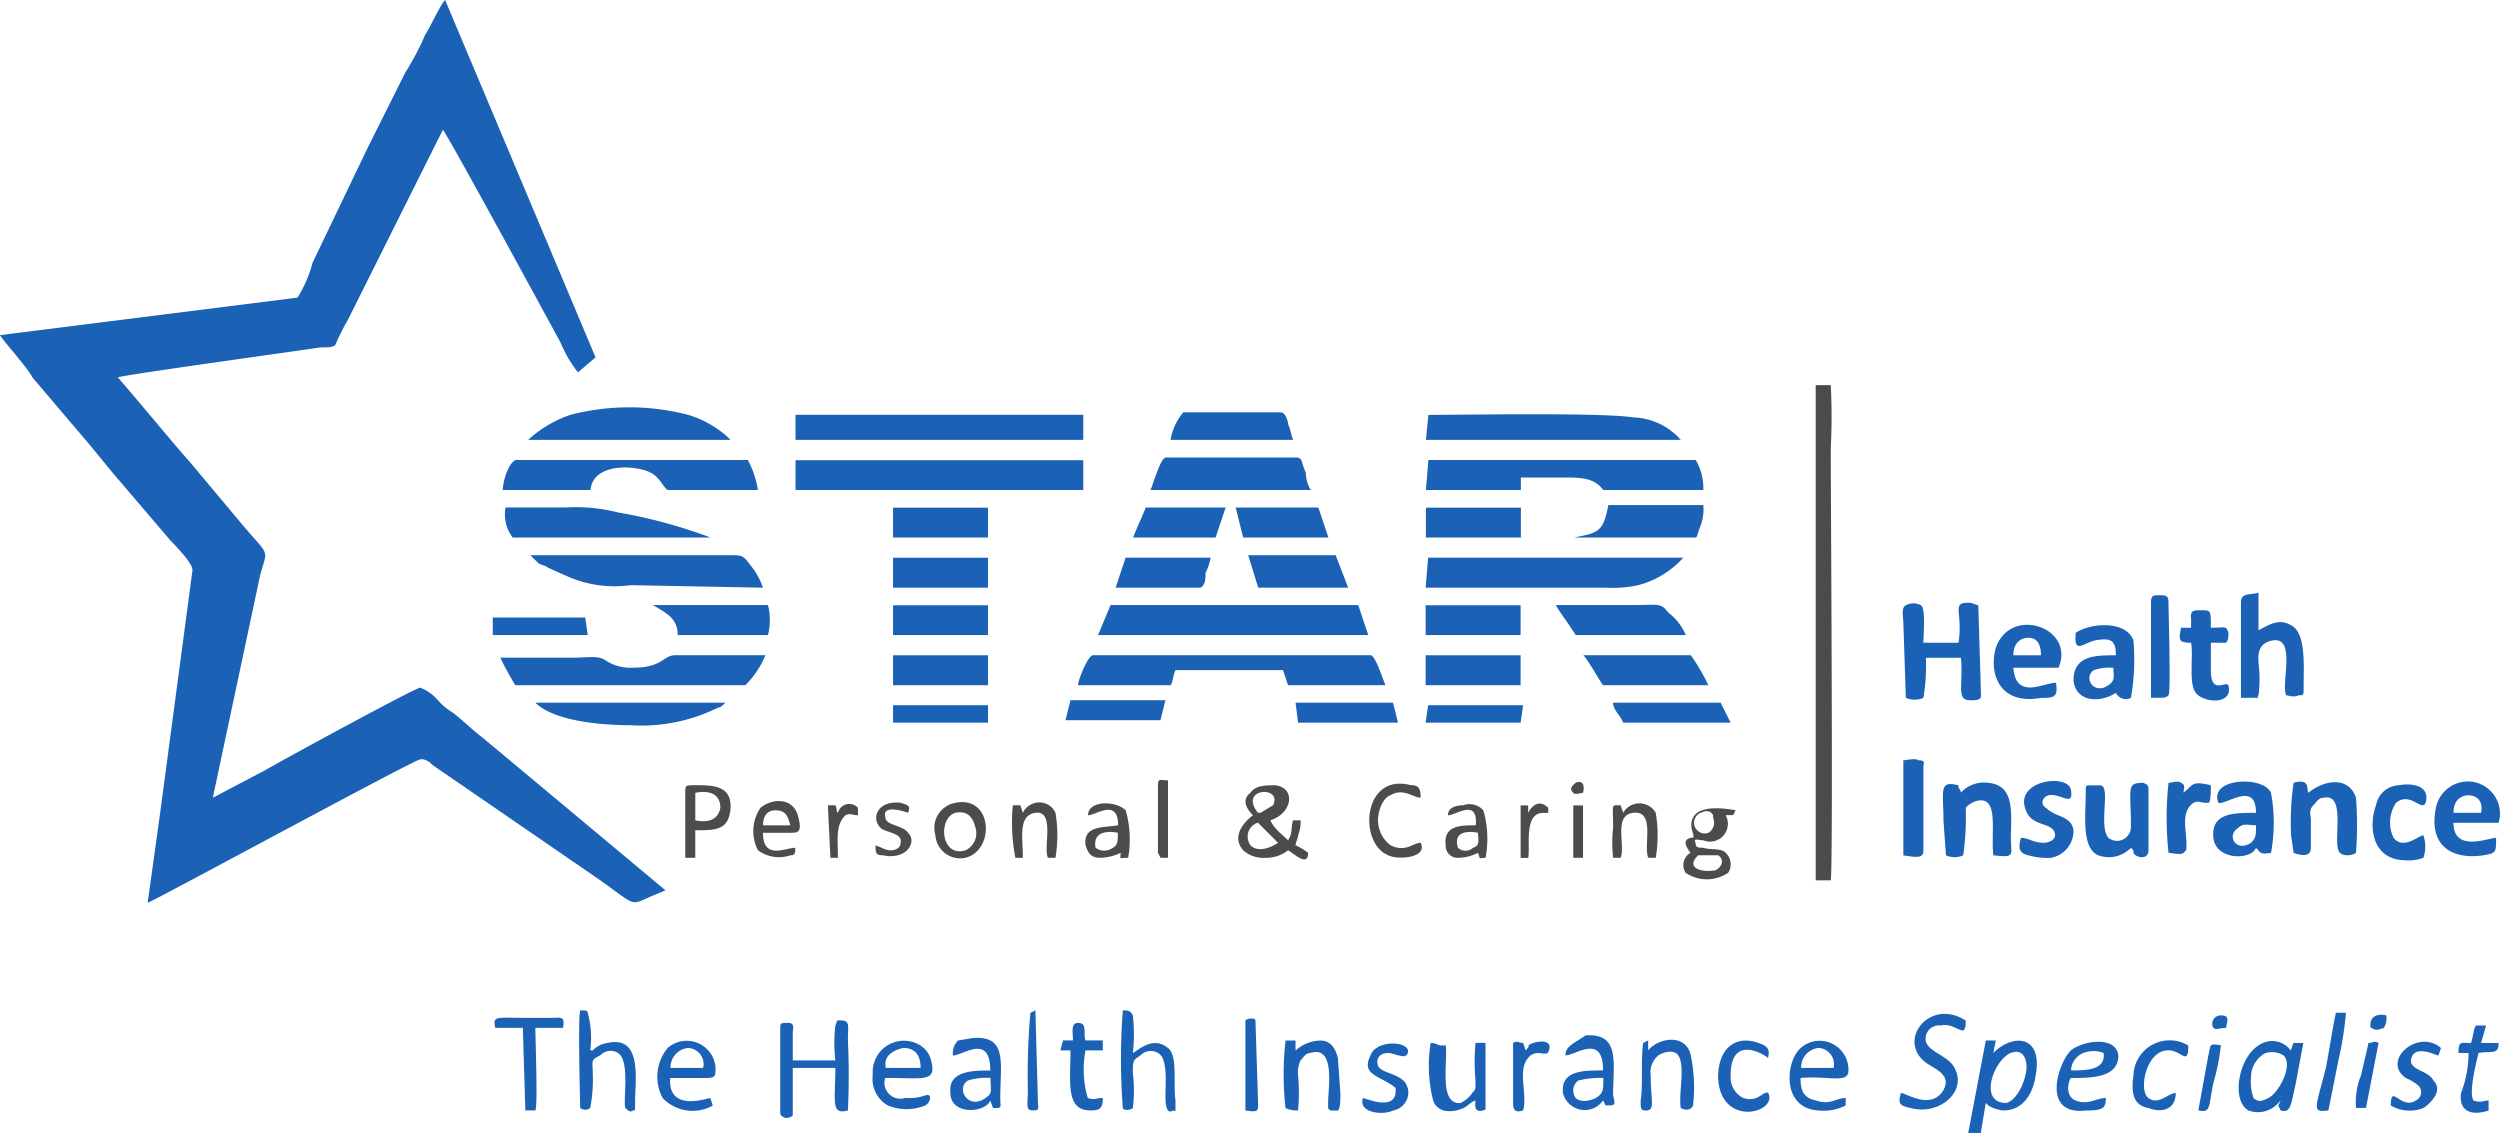 <svg xmlns="http://www.w3.org/2000/svg" width="89.75" height="40.673" viewBox="0 0 89.75 40.673"><g transform="translate(-6 -4.7)"><g transform="translate(-767 -4199)"><g transform="translate(-3027.9 4184.2)"><path d="M3811.58,30.184l-10.68,1.347c.09.18.99,1.167,1.17,1.526l2.06,2.424.81.988,2.07,2.424c.17.18.8.808.8,1.077l-1.16,8.709-.45,3.232c.27-.09,8.53-4.579,9.7-5.118.18-.09.36,0,.54.18l6.01,4.13c1.26.9,1.08.9,1.71.628.18-.09.45-.18.63-.269l-6.56-5.477c-.36-.269-.72-.628-1.07-.9a2.091,2.091,0,0,1-.54-.449,1.648,1.648,0,0,0-.63-.449c-.18,0-5.12,2.694-5.57,2.963l-1.88.988,1.7-7.991c.27-.988.36-.628-.63-1.8l-1.88-2.245c-.72-.808-1.89-2.245-2.6-3.053.18-.09,6.73-.988,7.27-1.077.27,0,.45,0,.54-.09a7.741,7.741,0,0,1,.45-.9l3.41-6.824c.27.359,3.68,6.644,4.22,7.632a4.43,4.43,0,0,0,.63,1.077l.63-.539-5.4-12.828c-.18.18-.54.988-.72,1.257a9.768,9.768,0,0,1-.71,1.347l-1.35,2.7-1.98,4.13A4.469,4.469,0,0,1,3811.58,30.184Z" fill="#1b62b6" fill-rule="evenodd"/><g transform="translate(-7.416 -1.573)"><path d="M3873.5,52.677h.54c.09-.539,0-13.917,0-15.533a21,21,0,0,0,0-2.245h-.54Z" fill="#4d4a4b" fill-rule="evenodd"/></g><g transform="translate(3818.59 34.135)"><g transform="translate(-3820.6 -35.8)"><path d="M3882.55,49.986c.27.09,1.35-.808,1.35.359-.81,0-1.62,0-1.53.9.09.808,1.35.808,1.53.359l.09.09c.09.18.36.09.45.09a6,6,0,0,0,0-2.155C3884.17,49,3882.19,49.088,3882.55,49.986Zm-7.09,1.257c-.09.359-.09.539.27.628a2.459,2.459,0,0,0,.81.09.989.989,0,0,0,.81-.988c-.09-.539-.63-.449-.99-.808-.18-.09-.18-.359.09-.449.45-.09.9.449.81-.18s-2.07-.359-1.62.718c.18.539.81.449.99.718s-.09.449-.36.449c-.36,0-.54-.178-.81-.178Zm14.45-.09c-.17,0-.71.539-1.07.09a1.258,1.258,0,0,1,.09-1.257c.54-.449.99.449,1.08-.09s-.54-.628-.99-.539a.864.864,0,0,0-.81.718c-.27.718-.18,1.975,1.08,1.975a1.494,1.494,0,0,0,.62-.09,1.239,1.239,0,0,0,0-.807Zm-12.12-1.616c0,.9-.17,2.065.45,2.334a1.1,1.1,0,0,0,1.17-.269l.09.09v.09c.09.18.54.269.54-.09V49.537c0-.18,0-.18-.18-.269-.63,0-.45.18-.45,1.526v.058a.5.5,0,0,1-.5.5.508.508,0,0,1-.31-.109c-.36-.449.09-1.8-.27-1.885h-.36c-.18,0-.18,0-.18.179Zm14.73,1.706c-.27,0-1.53.539-1.53-.539h1.62a1.228,1.228,0,0,0,.05-.329,1.161,1.161,0,0,0-1.16-1.156,1.174,1.174,0,0,0-1.14.946c-.26,1.257.45,1.885,1.71,1.706.45-.089.45-.089.45-.628Zm-6.74-1.616c-.08-.09.1-.539-.53-.359a9.9,9.9,0,0,0-.09,1.885l.09.628s.62.269.62-.18v-.988c0-.18-.09-.359.09-.539.09-.09.18-.269.36-.269.81-.18.36,1.437.54,1.885.09.269.54.18.63.09a13.008,13.008,0,0,0,0-1.975c-.27-.805-1.17-.627-1.71-.178Zm-12.47,0a.3.3,0,0,0-.09-.18v-.09c-.72-.18-.54.18-.54,1.257l.09,1.257a.745.745,0,0,0,.62,0,9.726,9.726,0,0,0,.09-1.706.776.776,0,0,1,.54-.269c.63,0,.36,1.167.45,1.975.81.09.63,0,.63-.628,0-.808.18-1.885-.81-1.975a1.129,1.129,0,0,0-.99.359Zm7.99,0c0-.18.09-.269-.09-.359-.09-.09-.36,0-.45,0a11.726,11.726,0,0,0,0,2.514c.09,0,.45.09.54,0l.09-.09c.09-.539-.27-1.347.27-1.706.17-.09.26,0,.44,0h.09c.09,0,.09-.449.09-.628-.72-.18-.63,0-.99.269Zm-10.06-1.167v3.412c.54.09.72.09.72-.18V48.729c0-.18.09-.269-.18-.269-.09-.09-.45,0-.54,0Zm12.66,2.334c0,.359,0,.449-.18.628-.54.359-.9-.269-.45-.539C3883.45,50.7,3883.63,50.794,3883.9,50.794Zm7.09-.449c0-.449.27-.628.54-.628s.54.18.45.628Zm-14.27-4.669c-.45,0-1.44.628-1.53-.539h1.62c.62-1.437-1.71-2.245-2.25-.718-.27.988.18,2.065,1.62,1.8.44,0,.63,0,.54-.543Zm4.85-2.334V43.7h-.36c-.09.449-.09.539.36.539.09.539-.1,1.437.17,1.8s1.35.449,1.17-.269c-.09-.18-.63.359-.63-.539V44.24h.54c.09-.09.09-.18.09-.359-.09-.269-.09-.18-.63-.18,0-.628,0-.628-.35-.628-.28,0-.37,0-.37.269Zm-4.14.539c-.08.808.27.359.72.269.54-.09.72,0,.72.539-.72,0-1.52,0-1.52.9.08.808.98.808,1.52.449a.408.408,0,0,0,.36.225.4.4,0,0,0,.18-.045,7.93,7.93,0,0,0,.09-2.065c-.27-.721-1.53-.632-2.07-.272Zm5.93-1.077v3.412h.54c.18,0,0,0,.09-.09a4.554,4.554,0,0,0,0-1.167c0-.18-.09-.718.54-.808.81-.09.27,1.526.45,1.975.09,0,.27.09.45,0,.18,0,.18,0,.18-.269,0-.808.09-1.975-.45-2.245-.45-.269-.81,0-1.17.18V42.444c-.36.09-.63,0-.63.356Zm-12.03,3.412a.761.761,0,0,0,.63,0,6.906,6.906,0,0,0,.09-1.437h1.26c.08,1.077-.18,1.526.35,1.526.45,0,.36-.09.36-.449l-.09-2.963c-.09,0-.18-.09-.36-.09-.62,0-.18.359-.35,1.437h-1.26c0-.269.09-1.257-.09-1.347a.574.574,0,0,0-.54,0c-.18.09-.09.449-.09.628Zm8.8-3.412v3.412h.27c.18,0,.27,0,.36-.09s0-2.873,0-3.322c0-.269-.09-.269-.36-.269-.18,0-.27,0-.27.265Zm-1.35,2.334c0,.269.09.449-.18.628-.53.359-.9-.269-.53-.539a1.734,1.734,0,0,1,.71-.089Zm-3.59-.449c0-.449.27-.628.54-.628s.45.18.45.628ZM3825.54,47.2a6.167,6.167,0,0,0,3.14-.628c.09,0,.18-.09.27-.18h-6.82C3822.76,47.023,3824.37,47.2,3825.54,47.2Zm35.64-.09h3.86l-.36-.718h-3.86c0,.272.27.451.36.721Zm-26.21,0h3.41v-.628h-3.41Zm19.12,0h3.41l.09-.628h-3.41Zm-12.93-.09h3.41l.18-.718h-3.41Zm8.35.09h3.59l-.18-.718h-3.5Zm-7.9-1.347h3.32c.09-.09.09-.359.18-.539h3.86l.18.539h3.5c-.09-.18-.36-1.077-.54-1.077h-9.96c-.18,0-.54.9-.54,1.08Zm-6.64,0h3.41V44.689h-3.41Zm19.12,0h3.41V44.689h-3.41Zm6.38,0h3.77a7.267,7.267,0,0,0-.63-1.077h-3.86c.18.182.63.99.71,1.08Zm-39.06,0h8.26a3.315,3.315,0,0,0,.72-1.077h-3.23c-.45,0-.45.449-1.53.449a1.614,1.614,0,0,1-.99-.269c-.27-.18-.63-.09-1.17-.09h-2.6a11.253,11.253,0,0,0,.54.99Zm13.56-1.8h3.41v-1.07h-3.41Zm19.12,0h3.41v-1.07h-3.41Zm-26.85,0h3.24a2.18,2.18,0,0,0,0-1.077h-4.13c.45.276.89.456.89,1.084Zm-6.64,0h3.41l-.09-.628h-3.32Zm38.88,0h3.95a1.991,1.991,0,0,0-.63-.808c-.27-.359-.36-.269-1.17-.269h-2.87a5.612,5.612,0,0,0,.36.539Zm-17.15,0h9.7l-.36-1.077h-8.89Zm-12.03-1.7a2.481,2.481,0,0,0-.45-.808c-.27-.359-.27-.359-.81-.359h-7.09l.27.269c.09.09.27.09.36.18l.81.359a4.2,4.2,0,0,0,2.15.269Zm23.79,0h6.47a4.338,4.338,0,0,0,1.16-.09,3.28,3.28,0,0,0,1.62-.988h-9.16Zm-19.12,0h3.41V41.187h-3.41Zm7.99,0h3.05c.18-.09.18-.359.18-.539a1.721,1.721,0,0,0,.18-.539h-3.05Zm5.12,0h3.23l-.45-1.167h-3.14Zm11.31-1.8h4.31c.18,0,.09,0,.27-.449a1.748,1.748,0,0,0,.09-.718h-3.41c-.19.992-.37.992-1.26,1.172Zm-15.8,0h2.96l.36-1.077h-2.87c-.1.274-.36.813-.45,1.082Zm3.95,0h3.06l-.36-1.077h-2.97Zm-12.57,0h3.41V39.391h-3.41Zm19.13,0h3.41V39.391h-3.41Zm-32.77,0h7.09a18.076,18.076,0,0,0-3.32-.9,6.167,6.167,0,0,0-1.89-.18h-2.15a1.363,1.363,0,0,0,.26,1.085Zm-.36-1.706h3.14c.09-.988,1.61-.9,2.15-.628.36.18.45.539.63.628h3.23a3.46,3.46,0,0,0-.36-1.077h-8.25c-.28-.081-.55.719-.55,1.082Zm23.25,0h5.75a1.172,1.172,0,0,1-.18-.628c-.18-.359-.09-.539-.36-.539h-4.67c-.19.009-.46.992-.55,1.172Zm9.88,0h3.41v-.449h1.7c.63,0,.99.09,1.26.449h3.59a2.039,2.039,0,0,0-.27-1.077h-9.6Zm-22.63,0h10.33V37.685h-10.33Zm0-1.8h10.33v-.9h-10.33Zm22.63,0h9.15a2.369,2.369,0,0,0-1.7-.808c-1.17-.18-6.02-.09-7.36-.09Zm-32.24,0h7.28a3.688,3.688,0,0,0-1.53-.9,8.4,8.4,0,0,0-4.22,0,4.264,4.264,0,0,0-1.53.909Zm23.08,0h4.4c-.09-.18-.09-.359-.18-.539,0-.09-.09-.449-.27-.449h-3.5a2.053,2.053,0,0,0-.46,1Z" fill="#1b62b6" fill-rule="evenodd"/></g><g transform="translate(-3820.61 -38.262)"><path d="M3873.58,64.3h.45l.18-1.077.09.09a1.266,1.266,0,0,0,.54.18c.72,0,1.07-.628,1.16-1.257.27-1.437-.8-1.526-1.52-.808l.09-.449h-.36Zm-7.18-1.437c-.18-.09-.36.359-.9.18a.83.83,0,0,1-.45-.808c0-1.526,1.26-.718,1.34-.628.1-.359-.08-.449-.35-.539-.72-.269-1.44.09-1.44,1.257.09,1.8,2.16,1.256,1.8.538Zm-7.28-1.347c.36,0,1.35-.808,1.35.539-.72,0-1.52,0-1.44.808a.808.808,0,0,0,.78.615.8.8,0,0,0,.66-.346l.09.18c.36,0,.36,0,.27-.359,0-1.167.27-2.245-.99-2.155C3859.48,61.067,3859.12,61.157,3859.12,61.516Zm29.63,1.8a1.351,1.351,0,0,0,1.17.09c.27-.18.72-.628.36-.988-.18-.359-.81-.359-.81-.718.09-.628.9-.18.99-.18l.09-.269c-.81-.718-2.16.449-1.26,1.077a1.851,1.851,0,0,1,.45.269.349.349,0,0,1,.1.237.331.331,0,0,1-.19.3c-.54.355-.9-.636-.9.176Zm-7.72-.449c-.27,0-.62.449-.98.18s-.1-1.616.62-1.706c.54-.09.81.628.81-.18a1.3,1.3,0,0,0-1.97,1.077c-.09.628,0,1.077.54,1.167.44.176.98.086.98-.542Zm-9.87,0c-.09.359-.09.449.36.539.98.269,1.97-.539,1.61-1.347-.18-.539-.99-.628-1.08-1.077v-.068a.476.476,0,0,1,.48-.476.405.405,0,0,1,.06.005c.36-.09.63.18.81.18.09-.09.09-.18.09-.359-1.26-.808-2.42.628-1.52,1.437.27.269,1.07.449.71,1.077-.45.713-1.34.085-1.52.085Zm13.64.628c.36.09.36-.18.54-.988l.27-1.437h-.36l-.09.269a.832.832,0,0,0-1.16-.18c-.72.449-.99,1.975-.36,2.334a.972.972,0,0,0,1.07-.269l.09-.09-.09.18Zm-31.78-.808c.09.9-1.08.359-1.17.359-.18.539.72.628,1.08.449a.666.666,0,0,0,.55-.647.686.686,0,0,0-.1-.341c-.27-.359-.9-.359-.99-.628s.09-.449.36-.449c.18,0,.54.18.63.09,0,0,.09,0,.09-.18-.09-.359-1.17-.359-1.35.18-.36.714.36.714.9,1.163Zm-26.04-.359h1.17c.27,0,.45,0,.45-.18,0-.042.01-.083.01-.125a1.037,1.037,0,0,0-1.72-.775,1.624,1.624,0,0,0-.18,1.8,1.489,1.489,0,0,0,1.8.269l-.09-.269c-.09-.006-1.53.533-1.44-.724Zm27.3-1.257a5.129,5.129,0,0,0,.09,2.065c.09.269.36.449.81.359s.44-.269.71-.359c0,.09-.09.449.27.359.18-.09.09,0,.09-.09V61.067h-.36a7.614,7.614,0,0,0,0,1.347c0,.449,0,.269-.18.539a1.231,1.231,0,0,1-.35.269c-.81.09-.45-1.526-.54-2.065h-.18c-.09,0-.18-.09-.36-.09Zm13.29,1.257c.9-.09,1.61.18,1.7-.18a.527.527,0,0,0,.01-.125,1.039,1.039,0,0,0-1.03-1.032,1.012,1.012,0,0,0-.68.257c-.54.449-.72,2.155.62,2.245a1.775,1.775,0,0,0,.99-.18v-.269c-.36,0-.54.269-1.07.09-.45-.092-.55-.361-.55-.81Zm-5.66-1.257c-.09.628,0,1.437-.09,2.065,0,.269,0,.359.18.359.36,0,.18-.359.18-1.257a.784.784,0,0,1,.27-.718c.27-.18.63-.18.72,0,.26.359,0,1.437.09,1.885.17.09.36.09.44-.09a5.726,5.726,0,0,0-.08-1.8c-.18-.808-1.17-.628-1.53-.18v-.359Zm30.26-.628h-.36c-.09.09-.09.359-.18.628-.36,0-.45-.09-.45.359h.36a3.934,3.934,0,0,1-.27,1.437c-.09.718.45.808.99.628v-.359c-.18,0-.27.09-.54,0-.18-.269.09-1.347.18-1.706.45-.09.72.09.72-.359h-.63Zm-48.94-.539a22.7,22.7,0,0,0,0,3.5c0,.09.27.09.36,0a5.306,5.306,0,0,0,0-1.257c0-.449,0-.449.27-.628a.505.505,0,0,1,.63-.09c.36.18.27,1.077.27,1.526,0,.18,0,.718.27.539.09,0,.09.09.09-.09v-.269c-.09-.628.09-1.616-.27-1.885-.54-.449-1.08.09-1.26.18a6.09,6.09,0,0,0,0-1.347c-.09-.183-.18-.183-.36-.183Zm34.03,2.424c.72,0,1.71,0,1.71-.808-.09-.718-1.26-.539-1.71-.18-.45.449-1.08,2.334.54,2.155.63,0,.72-.09.72-.449-.36,0-.63.269-1.08.09-.27-.094-.36-.453-.18-.812Zm-40.13-.808c.36,0,1.34-.808,1.34.539-.62,0-1.52,0-1.43.808,0,.808,1.26.718,1.43.269l.1.269c.35,0,.26,0,.26-.359,0-1.257.27-2.245-.98-2.155l-.54.09a.661.661,0,0,0-.18.535Zm-13.38-1.62c-.09.269,0,3.412,0,3.5a.276.276,0,0,0,.36,0,5.307,5.307,0,0,0,.09-1.257c0-.449-.09-.449.27-.628a.506.506,0,0,1,.63-.09c.45.269.18,1.706.27,1.975.09.09.18.18.27.09.08,0,.08.09.08-.359,0-.718.27-2.334-.98-2.065a.913.913,0,0,0-.54.269h-.09a3.407,3.407,0,0,0-.09-1.347C3824.02,59.9,3823.93,59.9,3823.75,59.9Zm16.16.09a25.881,25.881,0,0,0-.09,2.783c0,.539-.09.718.18.718s.18-.09.18-.359l-.09-3.232Zm1.08,1.347h.36c0,1.167-.18,2.155.72,2.155.35,0,.44-.09.44-.449-.27,0-.27.09-.54,0a3.65,3.65,0,0,1-.08-1.706h.62v-.359h-.62c-.09-.269.08-.628-.27-.628-.27,0-.18.359-.18.628h-.36Zm-9.61.628h1.53c0,1.167-.18,1.706.45,1.526.04-.837.04-1.677,0-2.514,0-.539.09-.718-.27-.718-.18,0-.09,0-.18.18a5.306,5.306,0,0,0,0,1.257h-1.53v-.988c0-.18.09-.359-.18-.359s-.27,0-.27.269v2.873c0,.18,0,.18.18.269a.328.328,0,0,0,.27-.09Zm3.32.359c1.44,0,1.89.18,1.62-.718a.891.891,0,0,0-.36-.449,1.12,1.12,0,0,0-1.71.954v.123a1.1,1.1,0,0,0,.54,1.077,1.755,1.755,0,0,0,1.35,0c.18-.09.27-.449,0-.359a1.765,1.765,0,0,1-.72.09.592.592,0,0,1-.18.029.575.575,0,0,1-.57-.571.529.529,0,0,1,.03-.176Zm22.99-.988-.09-.269c-.18,0-.18-.09-.36,0v2.155c0,.269.09.359.36.269.18-.628-.27-1.526.27-1.975.27-.18.45,0,.62-.09.27-.539-.44-.449-.71-.269.09,0-.09.18-.09.18Zm-8.17,2.155a6.592,6.592,0,0,0,0-1.257,1,1,0,0,1,.09-.539c.09-.09.18-.269.36-.269.9-.269.63,1.257.63,1.8,0,.269,0,.18.08.269h.27c.09-.09.09-.359.09-.628l-.09-1.257c-.09-.359-.27-.628-.62-.628a1.371,1.371,0,0,0-.9.359v-.359h-.36a10.9,10.9,0,0,0,0,2.424A.952.952,0,0,0,3849.52,63.491Zm-1.89,0c.54.09.45,0,.45-.449l-.09-2.783c0-.09-.27-.09-.36,0Zm34.21,0c.45.09.36-.09.54-.988a7.66,7.66,0,0,0,.27-1.347c-.45-.09-.36,0-.45.359Zm4.67,0,.36-1.8a12.249,12.249,0,0,0,.27-1.706h-.36c-.09.359-.27,1.526-.36,1.975-.36,1.44-.54,1.621.09,1.531Zm1.8-2.424c-.18-.09-.18,0-.36,0l-.27,1.167a2.586,2.586,0,0,0-.18,1.167h.36Zm-66.62-.539.09,2.963h.36c.09-.18,0-2.514,0-2.963h.99c.09-.449-.09-.359-.45-.359h-.81c-1.17,0-1.26-.09-1.17.359Zm16.79,1.8c0,.449.09.539-.18.718-.63.449-1.08-.359-.63-.628a2.214,2.214,0,0,1,.8-.094Zm22,0c0,.449,0,.539-.27.718-.18.09-.54.18-.72,0a.44.44,0,0,1-.09-.272.445.445,0,0,1,.18-.356,3.368,3.368,0,0,1,.89-.094Zm14.64-.9c.44-.18.62.269.53.718s-.35.988-.71,1.077c-1,0-.46-1.523.17-1.8Zm9.15,0a.79.79,0,0,1,.63.09c.36.359-.18,1.347-.54,1.526-.18.09-.36.18-.54,0a1.748,1.748,0,0,1-.09-.718.993.993,0,0,1,.53-.9Zm-7,.628a.7.7,0,0,1,.45-.628.994.994,0,0,1,.72,0c.08.627-.64.627-1.18.627Zm-50.28-.09a.708.708,0,0,1,.63-.718.587.587,0,0,1,.56.581.638.638,0,0,1-.02.137Zm7.73,0c-.09-.449.27-.628.62-.718.36,0,.63.18.63.718Zm32.86,0a.7.7,0,0,1,.63-.718.586.586,0,0,1,.55.581.324.324,0,0,1-.02.137Zm20.47-1.437c.18.09.18.09.45,0a.7.7,0,0,0,.09-.449c-.37-.09-.64.089-.56.448Zm-5.66,0c.09.09.18,0,.45,0,0-.18.18-.449-.18-.449a.077.077,0,0,0-.02,0,.3.3,0,0,0-.3.3.265.265,0,0,0,.04.149Z" fill="#1b62b6" fill-rule="evenodd"/></g></g><g transform="translate(-2.799 -3.186)"><path d="M3864.39,53.3a.511.511,0,0,0-.26.444.53.53,0,0,0,.08.274,1.36,1.36,0,0,0,1.53,0,.561.561,0,0,0-.09-.718c-.18-.18-.54-.09-.81-.18-.18,0-.27,0-.27-.18-.09-.18.09-.09.27-.09a.656.656,0,0,0,.25.051.643.643,0,0,0,.64-.639.675.675,0,0,0-.08-.312h.27l.09-.18c-.09,0-1.26-.269-1.53.269-.18.359.09.628,0,.718C3864.3,52.763,3864.03,52.853,3864.39,53.3Zm.27.09h.72c.27.18.09.449-.09.539-.54.091-1.08-.088-.63-.537ZM3838,51.506a.918.918,0,0,0-.76.9,1.178,1.178,0,0,0,.04.265.891.891,0,0,0,.89.829.88.88,0,0,0,.19-.021C3839.43,53.212,3839.34,51.237,3838,51.506Zm10.68.449s-.9.628-.35,1.257a1.088,1.088,0,0,0,.8.269,1.249,1.249,0,0,0,.81-.269c.18.09.72.628.72.09a2.056,2.056,0,0,0-.45-.269c0-.09.09-.269.09-.359a1.24,1.24,0,0,0,.09-.539h-.27c-.09.269,0,.449-.18.718-.18-.18-.54-.449-.63-.718.81-.269.9-1.167.18-1.257-.36,0-.72,0-.9.269-.36.27-.09.629.09.808Zm-5.92,0c.27,0,1.08-.628,1.08.359-.54.09-1.26,0-1.17.718.09.269.18.449.54.449a1.725,1.725,0,0,0,.72-.18c0,.269-.09.18.27.18a3.785,3.785,0,0,0-.09-1.706c-.37-.358-1.35-.358-1.35.18Zm12.93,0c.27,0,1.07-.628.99.359-.54,0-1.17,0-1.08.718v.026a.425.425,0,0,0,.42.424h.03a1.644,1.644,0,0,0,.71-.18c.1.269,0,.18.27.18a3.647,3.647,0,0,0-.08-1.706.657.657,0,0,0-.72-.18c-.28,0-.55.091-.55.36Zm-23.44,1.167c-.36,0-1.16.449-1.16-.539h.98c.27,0,.45,0,.27-.628s-.9-.628-1.34-.269a1.494,1.494,0,0,0-.09,1.526,1.269,1.269,0,0,0,1.16.18c.18,0,.18-.092.18-.269Zm2.88-.09c0,.269,0,.359.27.359.8.18,1.25-.449.9-.808-.18-.269-.81-.269-.81-.539-.18-.539.81-.18.81-.18.09-.269,0-.269-.27-.359-.81-.09-1.08.539-.72.9.18.18.81.18.72.539,0,.18-.18.269-.36.269s-.28-.09-.55-.18Zm19.57-.09c-.27,0-.54.359-1.08.09a1.13,1.13,0,0,1-.45-.9c0-.359.18-.808.45-.9.45-.269.81.09,1.08.09,0-.359-.09-.449-.36-.449-1.71-.449-1.89,2.065-.81,2.514.36.184,1.44.095,1.17-.444Zm3.86-1.077V51.6h-.27v1.885h.27c.09-.359-.18-1.616.54-1.616h.18v-.18c-.36-.362-.63,0-.72.177Zm-24.78,0c-.09-.09,0-.09-.09-.269h-.27l.09,1.885h.27c0-.718-.09-1.167.27-1.526.18-.09.27,0,.45,0v-.269a.421.421,0,0,0-.72.18Zm11.49-.988V53.3l.09.18h.27V50.7c-.27,0-.36-.091-.36.178Zm16.7.988-.09-.269c-.36,0-.27-.09-.27.808a4.843,4.843,0,0,0,0,1.077h.27c.18-.449-.27-1.526.45-1.616.81-.09.36,1.167.54,1.616h.27a4.865,4.865,0,0,0,0-1.616.675.675,0,0,0-1.17,0Zm-21.55,0-.09-.269h-.27a6.625,6.625,0,0,0,.09,1.885h.27c0-.718-.18-1.526.45-1.616.72-.09.27,1.257.45,1.616h.27a4.878,4.878,0,0,0,0-1.616.634.634,0,0,0-.58-.373.658.658,0,0,0-.59.374Zm19.76,1.616h.35V51.6h-.35Zm-31.88-2.334v2.334h.36v-.988c.72,0,1.17,0,1.26-.718.09-.9-.63-.9-1.26-.9C3828.3,50.878,3828.3,50.878,3828.3,51.147Zm14.73,1.975c-.1-.539.35-.628.8-.539,0,.269,0,.449-.18.539a.523.523,0,0,1-.62,0Zm13.01,0c-.17-.539.27-.628.72-.539,0,.269.09.449-.18.539a.4.4,0,0,1-.54,0ZM3838,51.866c.45-.09.63.18.72.539a.678.678,0,0,1-.36.808C3837.46,53.482,3837.37,52.045,3838,51.866Zm11.58,1.077c-.27.18-.72.359-.99.09a.569.569,0,0,1-.1-.312.514.514,0,0,1,.37-.5Zm15.18-1.077c.17-.09.35-.09.44.09v.09a.428.428,0,0,1-.17.539.386.386,0,0,1-.28-.719Zm-33.67.449c0-.359.18-.539.44-.539.36,0,.45.18.54.539Zm-2.43-1.167c.45-.09.9,0,.9.539-.09.449-.45.539-.9.449Zm20.29.718h-.09c-.72-.9.9-.988.54-.269Zm11.58-.718c.09-.359-.08-.449-.27-.359-.08.09-.26.18-.08.359.08.089.26,0,.35,0Z" fill="#4e4b4c" fill-rule="evenodd"/></g></g></g></g></svg>